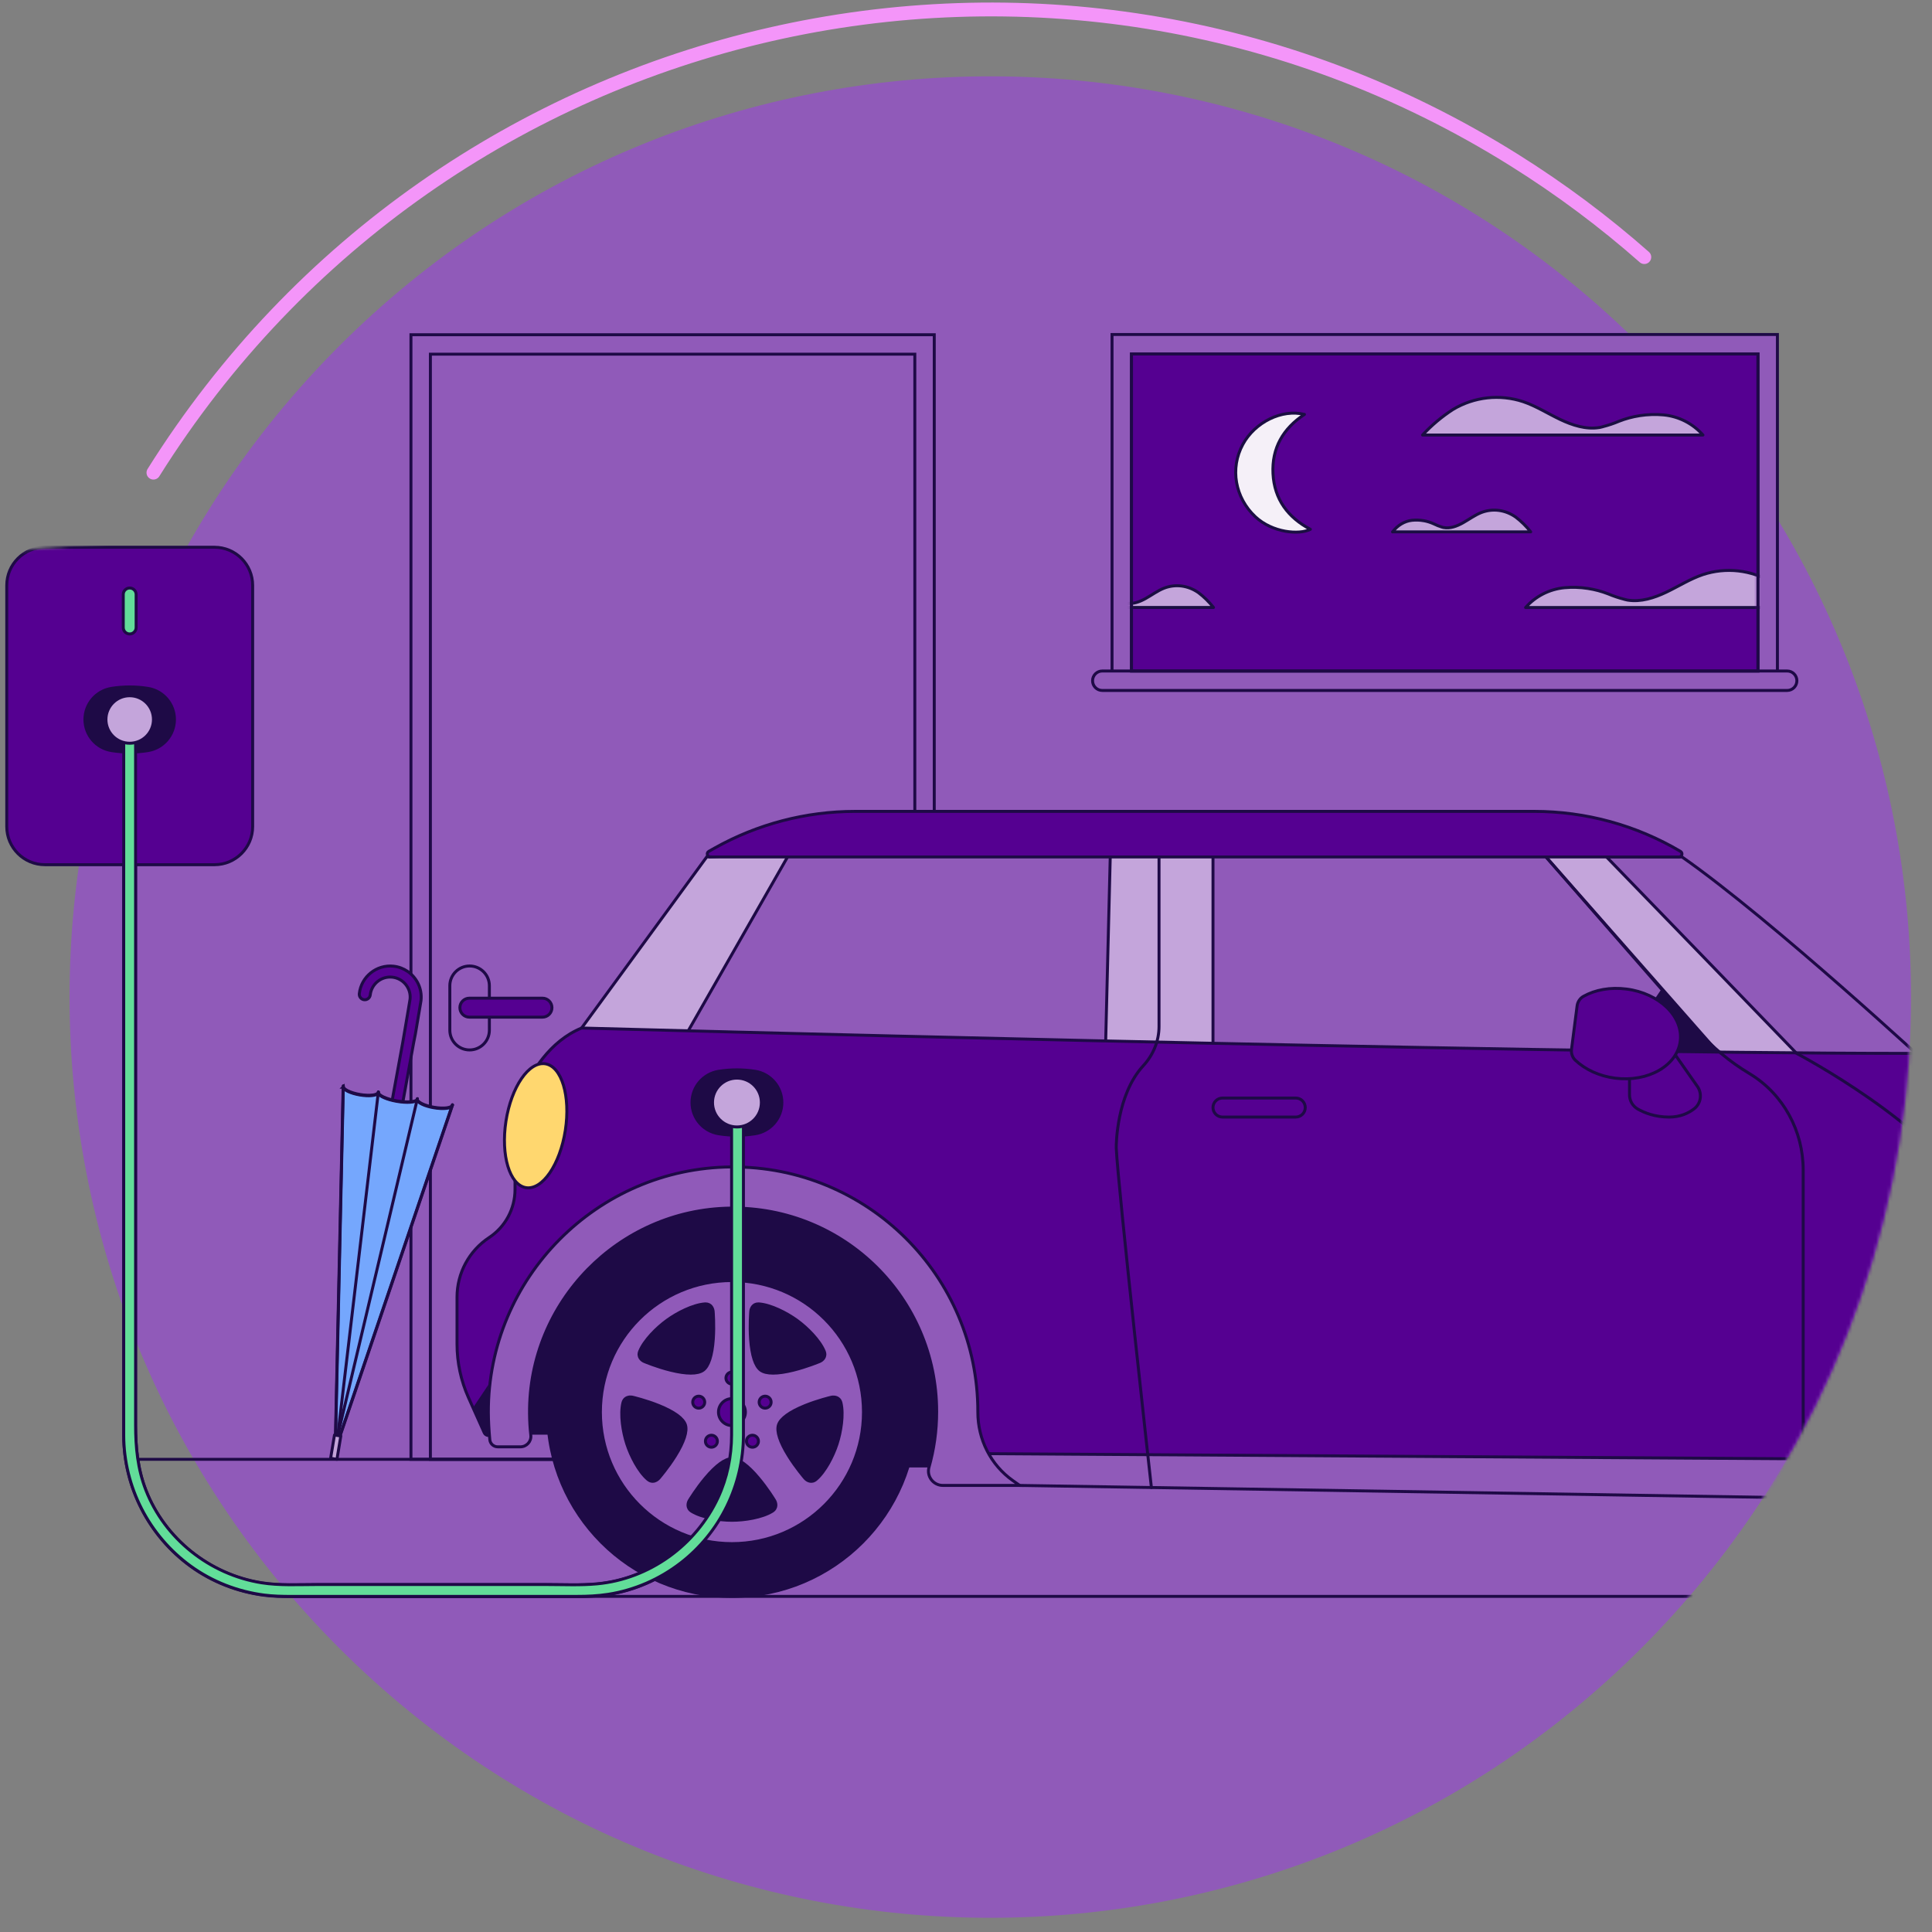 <svg width="570" height="570" viewBox="0 0 570 570" fill="none" xmlns="http://www.w3.org/2000/svg">
<rect x="0" y="0" width="570" height="570" fill="#808080" stroke="none"/>
<g clip-path="url(#clip0_48_1682)">
<path d="M485.124 75.852C473.364 65.48 460.607 55.923 446.881 47.323C310.54 -38.141 130.731 3.104 45.267 139.446" stroke="#F495F9" stroke-width="4.081" stroke-miterlimit="10" stroke-linecap="round"/>
<path d="M484.248 486.248C590.332 380.163 590.332 208.167 484.248 102.082C378.163 -4.002 206.167 -4.002 100.083 102.082C-6.002 208.167 -6.002 380.163 100.083 486.248C206.167 592.332 378.163 592.332 484.248 486.248Z" fill="#905AB9"/>
<mask id="mask0_48_1682" style="mask-type:luminance" maskUnits="userSpaceOnUse" x="-14" y="22" width="578" height="544">
<path d="M530.655 163.976C593.584 278.972 565.539 425.867 458.636 508.772C351.669 591.729 202.295 582.272 106.587 492.545L57.424 491.385L25.076 458.646V408.789L11.415 367.036L10.756 291.846L-8.963 283.677L-13.563 164.051L45.313 158.751L81.743 107.676L125.688 79.456C232.609 -3.466 381.894 5.944 477.609 95.554H535.098L530.661 163.976H530.655Z" fill="white"/>
</mask>
<g mask="url(#mask0_48_1682)">
<path d="M170.175 471.038C173.271 471.038 176.343 470.91 179.41 470.432C187.177 469.231 194.581 465.989 200.797 461.196C212.469 452.2 219.297 438.183 219.338 423.461C219.355 417.42 219.338 411.374 219.338 405.333V325.28C219.338 323.029 215.84 323.029 215.84 325.28V388.856C215.84 398.383 215.84 407.905 215.84 417.432C215.84 419.42 215.84 421.414 215.84 423.402C215.828 429.764 214.545 436.113 211.857 441.903C205.35 455.931 191.608 465.907 176.151 467.341C171.247 467.796 166.21 467.54 161.289 467.54H93.404C88.051 467.54 82.466 467.872 77.165 467.027C61.936 464.595 48.619 454.077 43.022 439.646C40.614 433.437 40.002 427.052 40.002 420.487V405.275C40.002 396.961 40.002 388.652 40.002 380.338C40.002 369.895 40.002 359.453 40.002 349.01C40.002 337.547 40.002 326.09 40.002 314.627C40.002 303.258 40.002 291.888 40.002 280.525C40.002 270.362 40.002 260.199 40.002 250.037C40.002 242.189 40.002 234.341 40.002 226.493C40.002 222.073 40.002 217.654 40.002 213.234V211.502C40.002 209.252 36.503 209.252 36.503 211.502V265.966C36.503 277.067 36.503 288.168 36.503 299.27V415.7C36.503 418.318 36.492 420.942 36.503 423.56C36.556 438.795 43.943 453.167 56.269 462.111C62.624 466.723 70.116 469.621 77.888 470.636C80.576 470.986 83.258 471.038 85.958 471.038H170.157H170.175Z" fill="#62DD99" stroke="#1E0A46" stroke-width="0.875" stroke-miterlimit="10"/>
<path d="M38.264 219.339C42.135 219.339 45.273 216.201 45.273 212.331C45.273 208.46 42.135 205.323 38.264 205.323C34.394 205.323 31.256 208.46 31.256 212.331C31.256 216.201 34.394 219.339 38.264 219.339Z" fill="#C4A5DB" stroke="#1E0A46" stroke-width="0.875" stroke-miterlimit="10"/>
<path d="M217.414 332.545C221.394 332.545 224.62 329.319 224.62 325.339C224.62 321.359 221.394 318.132 217.414 318.132C213.434 318.132 210.207 321.359 210.207 325.339C210.207 329.319 213.434 332.545 217.414 332.545Z" fill="#C4A5DB" stroke="#1E0A46" stroke-width="0.875" stroke-miterlimit="10"/>
<path d="M275.632 98.757H121.244V430.545H275.632V98.757Z" stroke="#1E0A46" stroke-width="0.875" stroke-miterlimit="10"/>
<path d="M63.289 161.458H13.245C7.03 161.458 1.992 166.497 1.992 172.711V243.862C1.992 250.077 7.03 255.115 13.245 255.115H63.289C69.504 255.115 74.542 250.077 74.542 243.862V172.711C74.542 166.497 69.504 161.458 63.289 161.458Z" fill="#550091" stroke="#1E0A46" stroke-width="0.875" stroke-miterlimit="10" stroke-linecap="round"/>
<path d="M40.165 185.137V175.382C40.165 174.333 39.314 173.482 38.264 173.482C37.215 173.482 36.364 174.333 36.364 175.382V185.137C36.364 186.187 37.215 187.038 38.264 187.038C39.314 187.038 40.165 186.187 40.165 185.137Z" fill="#62DD99" stroke="#1E0A46" stroke-width="0.875" stroke-miterlimit="10" stroke-linecap="round"/>
<path d="M43.564 221.461L43.366 221.49C39.984 222.003 36.544 222.003 33.162 221.49L32.964 221.461C28.422 220.773 25.058 216.867 25.058 212.272C25.058 207.707 28.375 203.818 32.888 203.095C36.45 202.529 40.077 202.529 43.64 203.095C48.153 203.812 51.47 207.707 51.47 212.272C51.47 216.867 48.112 220.773 43.564 221.461Z" fill="#1E0A46" stroke="#1E0A46" stroke-width="0.875" stroke-miterlimit="10"/>
<path d="M719.529 430.545H38.852" stroke="#1E0A46" stroke-width="0.875" stroke-miterlimit="10" stroke-linecap="round"/>
<path d="M269.9 104.494H126.981V430.545H269.9V104.494Z" stroke="#1E0A46" stroke-width="0.875" stroke-miterlimit="10" stroke-linecap="round"/>
<path d="M272.594 313.351H267.207V325.665H272.594V313.351Z" fill="#905AB9" stroke="#1E0A46" stroke-width="0.875" stroke-miterlimit="10" stroke-linecap="round"/>
<path d="M138.549 284.997H138.543C135.323 284.997 132.713 287.607 132.713 290.827V303.934C132.713 307.154 135.323 309.765 138.543 309.765H138.549C141.769 309.765 144.38 307.154 144.38 303.934V290.827C144.38 287.607 141.769 284.997 138.549 284.997Z" fill="#905AB9" stroke="#1E0A46" stroke-width="0.875" stroke-miterlimit="10"/>
<path d="M138.48 300.092H160.041C161.587 300.092 162.84 298.839 162.84 297.293C162.84 295.748 161.587 294.495 160.041 294.495H138.48C136.934 294.495 135.681 295.748 135.681 297.293C135.681 298.839 136.934 300.092 138.48 300.092Z" fill="#550091" stroke="#1E0A46" stroke-width="0.875" stroke-miterlimit="10"/>
<path d="M122.515 305.223L122.031 307.684L108.516 381.977C108.365 382.863 107.525 383.452 106.633 383.3C105.747 383.148 105.152 382.309 105.309 381.423L117.076 317.141L118.801 307.678L119 306.523L119.035 306.325L120.457 297.941L120.982 294.775C121.32 291.556 118.982 288.653 115.764 288.297C112.528 287.935 109.607 290.279 109.239 293.509C109.14 294.407 108.336 295.049 107.443 294.95C106.551 294.851 105.91 294.046 106.009 293.154C106.569 288.134 111.105 284.507 116.119 285.061C117.653 285.23 119.052 285.772 120.247 286.583C122.964 288.431 124.597 291.685 124.212 295.171C124.212 295.2 124.206 295.229 124.2 295.259L123.664 298.477L122.533 305.153" fill="#550091"/>
<path d="M122.515 305.223L122.031 307.684L108.516 381.977C108.365 382.863 107.525 383.452 106.633 383.3C105.747 383.148 105.152 382.309 105.309 381.423L117.076 317.141L118.801 307.678L119 306.523L119.035 306.325L120.457 297.941L120.982 294.775C121.32 291.556 118.982 288.653 115.764 288.297C112.528 287.935 109.607 290.279 109.239 293.509C109.14 294.407 108.336 295.049 107.443 294.95C106.551 294.851 105.91 294.046 106.009 293.154C106.569 288.134 111.105 284.507 116.119 285.061C117.653 285.23 119.052 285.772 120.247 286.583C122.964 288.431 124.597 291.685 124.212 295.171C124.212 295.2 124.206 295.229 124.2 295.259L123.664 298.477L122.533 305.153" stroke="#1E0A46" stroke-width="0.875" stroke-linecap="round" stroke-linejoin="round"/>
<path d="M101.228 320.749H101.257C101.385 321.589 103.472 322.58 106.149 323.041C108.819 323.502 111.128 323.268 111.536 322.528L111.659 322.551C111.816 323.391 114.142 324.423 117.104 324.936C120.066 325.449 122.608 325.256 123.046 324.522L123.11 324.534C123.238 325.367 125.325 326.358 128.002 326.819C130.672 327.28 132.981 327.046 133.389 326.306H133.418L98.878 427.933L101.233 320.744L101.228 320.749Z" fill="#75A7FD" stroke="#1E0A46" stroke-width="0.875" stroke-miterlimit="10"/>
<path d="M133.483 325.91L98.942 427.531L101.298 320.347" stroke="#1E0A46" stroke-width="0.875" stroke-linecap="round" stroke-linejoin="round"/>
<path d="M111.676 322.248C111.524 323.111 113.961 324.254 117.127 324.802C120.287 325.35 122.975 325.093 123.127 324.23" stroke="#1E0A46" stroke-width="0.875" stroke-linecap="round" stroke-linejoin="round"/>
<path d="M101.28 320.446C101.128 321.309 103.315 322.411 106.172 322.901C109.023 323.397 111.46 323.093 111.612 322.23" stroke="#1E0A46" stroke-width="0.875" stroke-linecap="round" stroke-linejoin="round"/>
<path d="M123.133 324.225C122.982 325.088 125.168 326.19 128.025 326.679C130.876 327.175 133.314 326.872 133.465 326.009" stroke="#1E0A46" stroke-width="0.875" stroke-linecap="round" stroke-linejoin="round"/>
<path d="M123.151 324.126L99.683 423.344" stroke="#1E0A46" stroke-width="0.875" stroke-linecap="round" stroke-linejoin="round"/>
<path d="M111.629 322.132L99.683 423.345" stroke="#1E0A46" stroke-width="0.875" stroke-linecap="round" stroke-linejoin="round"/>
<path d="M97.542 430.236L99.411 430.546L100.553 423.673L98.683 423.362L97.542 430.236Z" fill="#C3A4DA" stroke="#1E0A46" stroke-width="0.875" stroke-linecap="round" stroke-linejoin="round"/>
<path d="M524.393 98.687H328.084V200.839H524.393V98.687Z" fill="#905AB9" stroke="#1E0A46" stroke-width="0.875" stroke-miterlimit="10" stroke-linecap="round"/>
<path d="M527.268 197.964H325.209C323.625 197.964 322.341 199.248 322.341 200.832V200.838C322.341 202.423 323.625 203.707 325.209 203.707H527.268C528.852 203.707 530.136 202.423 530.136 200.838V200.832C530.136 199.248 528.852 197.964 527.268 197.964Z" fill="#905AB9" stroke="#1E0A46" stroke-width="0.875" stroke-miterlimit="10" stroke-linecap="round"/>
<path d="M333.822 197.964L518.65 197.964V104.43L333.822 104.43V197.964Z" fill="#550091" stroke="#1E0A46" stroke-width="0.875" stroke-miterlimit="10"/>
<mask id="mask1_48_1682" style="mask-type:luminance" maskUnits="userSpaceOnUse" x="333" y="104" width="186" height="94">
<path d="M333.874 197.935L518.598 197.935V104.453L333.874 104.453V197.935Z" fill="white"/>
</mask>
<g mask="url(#mask1_48_1682)">
<path d="M450.101 179.241H531.641C529.006 176.408 526.032 173.906 522.773 171.796C516.639 168.117 509.205 167.289 502.412 169.522C498.634 170.799 495.235 172.979 491.632 174.699C488.069 176.396 484.11 177.679 480.221 177.049C480.175 177.037 480.128 177.032 480.087 177.026C479.79 176.956 479.504 176.892 479.207 176.816V176.804C477.586 176.396 476 175.86 474.461 175.212C472.542 174.466 470.566 173.935 468.543 173.626C468.519 173.615 468.484 173.615 468.467 173.609H468.449C466.17 173.259 463.843 173.183 461.528 173.399C457.109 173.825 453.022 175.918 450.095 179.241H450.101Z" fill="#C4A5DB" stroke="#1B0E43" stroke-width="0.875" stroke-linecap="round" stroke-linejoin="round"/>
<path d="M502.418 128.341C499.451 124.965 495.305 122.843 490.821 122.411C488.477 122.196 486.116 122.277 483.801 122.627H483.784C483.784 122.627 483.731 122.627 483.708 122.645C481.656 122.959 479.65 123.502 477.708 124.26C476.157 124.918 474.542 125.466 472.898 125.88V125.892C472.601 125.968 472.309 126.038 472.006 126.108C471.954 126.12 471.913 126.125 471.866 126.131C467.919 126.767 463.902 125.466 460.287 123.746C456.631 122.003 453.179 119.788 449.349 118.493C442.457 116.225 434.912 117.065 428.685 120.796C425.385 122.93 422.371 125.466 419.694 128.347H502.424L502.418 128.341Z" fill="#C4A5DB" stroke="#1B0E43" stroke-width="0.875" stroke-linecap="round" stroke-linejoin="round"/>
<path d="M410.854 156.934C412.324 154.975 414.364 153.756 416.574 153.506C417.729 153.383 418.895 153.424 420.032 153.628C420.032 153.628 420.061 153.628 420.073 153.628C421.081 153.809 422.072 154.124 423.029 154.561C423.792 154.946 424.585 155.261 425.396 155.5C425.542 155.54 425.687 155.581 425.833 155.622C425.856 155.622 425.886 155.634 425.903 155.634C427.85 156.001 429.827 155.249 431.605 154.258C433.407 153.255 435.104 151.978 436.999 151.226C440.398 149.914 444.112 150.398 447.179 152.555C448.806 153.791 450.292 155.255 451.61 156.916H410.843V156.922L410.854 156.934Z" fill="#C4A5DB" stroke="#1B0E43" stroke-width="0.875" stroke-linecap="round" stroke-linejoin="round"/>
<path d="M317.268 179.242C318.738 177.283 320.778 176.064 322.988 175.814C324.143 175.691 325.309 175.732 326.446 175.936C326.446 175.936 326.475 175.936 326.487 175.936C327.495 176.117 328.486 176.432 329.443 176.869C330.206 177.254 330.999 177.569 331.81 177.808C331.956 177.849 332.101 177.889 332.247 177.93C332.271 177.93 332.3 177.942 332.317 177.942C334.265 178.309 336.241 177.557 338.019 176.566C339.821 175.563 341.518 174.286 343.413 173.534C346.812 172.222 350.526 172.706 353.593 174.863C355.22 176.099 356.706 177.563 358.024 179.225H317.257V179.23L317.268 179.242Z" fill="#C4A5DB" stroke="#1B0E43" stroke-width="0.875" stroke-linecap="round" stroke-linejoin="round"/>
<path d="M384.857 122.26C378.531 126.44 375.19 132.212 375.574 139.746C375.965 147.319 379.982 152.66 386.6 156.164C383.282 157.844 375.446 157.179 370.397 152.485C364.362 146.87 362.835 138.183 366.671 131.116C370.239 124.539 378.222 120.598 384.851 122.266L384.857 122.26Z" fill="#F5F0F8" stroke="#1B0E43" stroke-width="0.875" stroke-linecap="round" stroke-linejoin="round"/>
</g>
<path d="M518.656 104.43H333.827V197.964H518.656V104.43Z" stroke="#1E0A46" stroke-width="0.875" stroke-miterlimit="10" stroke-linecap="round"/>
<path d="M38.264 219.281C42.135 219.281 45.273 216.143 45.273 212.272C45.273 208.402 42.135 205.264 38.264 205.264C34.394 205.264 31.256 208.402 31.256 212.272C31.256 216.143 34.394 219.281 38.264 219.281Z" fill="#C4A5DB" stroke="#1E0A46" stroke-width="0.875" stroke-miterlimit="10"/>
<path d="M188.232 312.015C188.232 312.015 227.49 249.57 229.204 248.626C230.912 247.681 335.641 248.626 335.641 248.626L330.457 315.636L188.232 312.01V312.015Z" fill="#905AB9" stroke="#1E0A46" stroke-width="0.875" stroke-miterlimit="10" stroke-linecap="round"/>
<path d="M570.338 315.426C570.338 315.426 523.069 271.581 496.255 252.83L468.524 252.771L530.054 319.904L570.338 315.426Z" fill="#905AB9" stroke="#1E0A46" stroke-width="0.875" stroke-miterlimit="10" stroke-linecap="round"/>
<path d="M329.326 244.941L458.578 249.64L525.408 314.423L332.51 322.207L329.326 312.015L335.641 269.925L329.326 244.941Z" fill="#905AB9" stroke="#1E0A46" stroke-width="0.875" stroke-miterlimit="10" stroke-linecap="round"/>
<path d="M171.598 303.299L208.499 252.83L232.993 251.699L199.252 310.78L172.95 308.284L171.598 303.299Z" fill="#C4A5DB" stroke="#1E0A46" stroke-width="0.875" stroke-miterlimit="10"/>
<path d="M327.565 252.463L326.031 314.424H344.444H357.872V248.626H328.328L327.565 252.463Z" fill="#C4A5DB" stroke="#1E0A46" stroke-width="0.875" stroke-miterlimit="10"/>
<path d="M455.132 251.699L519.752 325.129C519.752 325.129 540.497 322.103 539.733 320.948C538.964 319.8 469.906 248.626 469.906 248.626L455.138 251.693L455.132 251.699Z" fill="#C4A5DB" stroke="#1E0A46" stroke-width="0.875" stroke-miterlimit="10"/>
<path d="M142.83 422.621L138.223 412.354C135.99 407.374 134.836 401.981 134.836 396.529V382.699C134.836 375.621 138.393 369.015 144.305 365.12C149.08 361.972 151.949 356.643 151.949 350.923V336.142C151.949 327.431 154.776 318.896 160.246 312.109C163.126 308.535 166.857 305.235 171.598 303.299C171.598 303.299 444.678 310.779 562.898 310.779L577.474 311.007C577.474 311.007 665.084 307.648 693.479 342.276C695.765 345.063 700.4 350.625 702.301 355.832L703.595 359.5C704.849 362.409 705.881 365.4 706.895 368.397C708.132 372.053 710.609 375.201 713.95 377.259C717.42 379.393 719.536 383.177 719.536 387.253C719.536 392.757 718.253 398.185 715.787 403.106L712.959 408.75C711.332 411.998 710.487 415.584 710.487 419.216C710.487 422.003 711.064 424.761 712.19 427.315C713.076 429.332 712.522 431.699 710.825 433.11L705.951 437.168H685.445L682.43 413.094L551.628 420.581L546.992 437.198L283.049 435.425V394.57L164.962 385.411L151.43 394.57L145.669 422.318C145.372 423.747 143.424 423.956 142.824 422.627L142.83 422.621Z" fill="#550091" stroke="#1E0A46" stroke-width="0.875" stroke-miterlimit="10"/>
<path d="M300.838 438.247L534.661 441.979L546.993 437.192L545.902 430.498L287.078 428.854L293.503 436.644L300.838 438.247Z" fill="#905AB9" stroke="#1E0A46" stroke-width="0.875" stroke-miterlimit="10" stroke-linecap="round"/>
<path d="M153.447 422.837H228.142L234.987 432.51H278.285C278.285 432.51 283.194 411.531 283.049 410.937C282.903 410.342 275.014 387.725 275.014 387.725C275.014 387.725 245.255 357.371 244.806 357.22C244.357 357.068 221 350.526 220.551 350.526C220.102 350.526 202.097 351.57 202.097 351.57L179.031 361.389L161.027 378.647L148.823 398.885V413.316L153.435 422.837H153.447Z" fill="#1E0A46" stroke="#1E0A46" stroke-width="0.875" stroke-miterlimit="10"/>
<path d="M549.914 437.163H679.953C679.953 437.163 682.932 414.085 682.436 413.088C681.941 412.091 672.507 391.498 672.758 389.51C673.008 387.521 660.35 371.89 659.108 370.648C657.867 369.406 642.48 357.249 638.509 355.512C634.538 353.774 621.14 352.287 618.656 352.036C616.172 351.786 602.523 352.287 601.036 352.036C599.549 351.786 591.107 354.52 589.124 355.261C587.136 356.007 568.776 367.423 568.029 367.919C567.283 368.415 557.604 382.064 556.864 383.306C556.123 384.548 550.66 400.675 549.914 401.917C549.167 403.159 546.689 429.962 546.689 429.962L549.914 437.157V437.163Z" fill="#1E0A46" stroke="#1E0A46" stroke-width="0.875" stroke-miterlimit="10"/>
<path d="M153.529 426.86C155.371 426.86 156.817 425.256 156.607 423.426C156.368 421.356 156.246 419.286 156.228 417.059C155.919 384.157 182.53 356.893 215.432 356.433C248.992 355.966 276.344 383.032 276.344 416.487C276.344 422.172 275.556 427.67 274.081 432.877C273.317 435.571 275.37 438.247 278.174 438.247H300.844L298.844 436.836C292.278 432.206 288.483 424.644 288.494 416.616C288.494 416.575 288.494 416.534 288.494 416.487C288.494 376.431 255.884 343.996 215.764 344.282C176.192 344.562 143.99 377.073 144.077 416.645C144.077 418.971 144.258 422.102 144.509 424.743C144.62 425.944 145.634 426.86 146.841 426.86H153.54H153.529Z" fill="#905AB9" stroke="#1E0A46" stroke-width="0.875" stroke-miterlimit="10" stroke-linecap="round"/>
<path d="M215.945 362.24C185.918 362.24 161.575 386.583 161.575 416.61C161.575 446.638 185.918 470.98 215.945 470.98C245.973 470.98 270.315 446.638 270.315 416.61C270.315 386.583 245.973 362.24 215.945 362.24Z" fill="#1E0A46" stroke="#1E0A46" stroke-width="0.875" stroke-miterlimit="10"/>
<path d="M215.945 455.418C194.512 455.418 177.137 438.043 177.137 416.61C177.137 395.177 194.512 377.802 215.945 377.802C237.378 377.802 254.753 395.177 254.753 416.61C254.753 438.043 237.378 455.418 215.945 455.418Z" fill="#905AB9" stroke="#1E0A46" stroke-width="0.875" stroke-miterlimit="10" stroke-linecap="round"/>
<path d="M215.945 430.353C213.957 430.353 211.263 432.312 208.15 436.014C205.474 439.198 203.468 442.509 203.38 442.649C202.92 443.413 202.553 444.952 204.092 445.891C207.071 447.716 212.19 448.532 215.945 448.532C219.7 448.532 224.819 447.716 227.799 445.891C229.338 444.952 228.971 443.407 228.51 442.649C228.429 442.509 226.417 439.192 223.741 436.014C220.627 432.312 217.928 430.353 215.945 430.353Z" fill="#1E0A46" stroke="#1E0A46" stroke-width="0.875" stroke-miterlimit="10"/>
<path d="M245.25 412.231C245.092 412.266 241.314 413.153 237.466 414.715C232.982 416.534 230.283 418.493 229.67 420.382C229.058 422.272 230.084 425.437 232.644 429.548C234.842 433.076 237.378 436.008 237.483 436.131C238.066 436.801 239.419 437.629 240.789 436.457C243.442 434.189 245.803 429.571 246.964 426.003C248.124 422.435 248.929 417.316 248.118 413.916C247.698 412.161 246.118 412.039 245.255 412.237L245.25 412.231Z" fill="#1E0A46" stroke="#1E0A46" stroke-width="0.875" stroke-miterlimit="10"/>
<path d="M223.734 384.688C222.125 384.688 221.565 386.058 221.496 386.903C221.484 387.067 221.157 390.926 221.449 395.078C221.793 399.906 222.819 403.072 224.428 404.243C225.233 404.827 226.469 405.118 228.09 405.118C229.711 405.118 231.716 404.827 234.066 404.243C238.101 403.241 241.675 401.736 241.827 401.678C242.649 401.334 243.85 400.302 243.156 398.634C241.815 395.41 238.153 391.737 235.122 389.533C232.084 387.329 227.466 384.979 223.985 384.699C223.904 384.694 223.822 384.688 223.746 384.688H223.734Z" fill="#1E0A46" stroke="#1E0A46" stroke-width="0.875" stroke-miterlimit="10"/>
<path d="M208.15 384.688C208.074 384.688 207.992 384.688 207.911 384.699C204.43 384.973 199.806 387.323 196.774 389.533C193.737 391.737 190.075 395.41 188.74 398.634C188.052 400.302 189.253 401.328 190.069 401.678C190.221 401.742 193.795 403.246 197.83 404.243C202.529 405.41 205.858 405.41 207.467 404.243C209.077 403.077 210.103 399.906 210.447 395.078C210.738 390.932 210.418 387.067 210.4 386.903C210.33 386.058 209.771 384.688 208.161 384.688H208.15Z" fill="#1E0A46" stroke="#1E0A46" stroke-width="0.875" stroke-miterlimit="10"/>
<path d="M185.993 412.155C185.142 412.155 184.098 412.528 183.766 413.904C182.956 417.303 183.76 422.423 184.921 425.991C186.081 429.559 188.436 434.177 191.095 436.445C191.597 436.871 192.092 437.034 192.553 437.034C193.352 437.034 194.028 436.544 194.401 436.119C194.506 435.996 197.042 433.063 199.24 429.536C201.8 425.431 202.832 422.259 202.214 420.37C201.602 418.481 198.902 416.522 194.418 414.703C190.564 413.14 186.792 412.26 186.635 412.219C186.448 412.178 186.227 412.149 185.993 412.149V412.155Z" fill="#1E0A46" stroke="#1E0A46" stroke-width="0.875" stroke-miterlimit="10"/>
<path d="M215.944 404.802C214.971 404.802 214.178 405.595 214.178 406.569C214.178 407.543 214.971 408.336 215.944 408.336C216.918 408.336 217.711 407.543 217.711 406.569C217.711 405.595 216.918 404.802 215.944 404.802Z" fill="#550091" stroke="#1E0A46" stroke-width="0.875" stroke-miterlimit="10"/>
<path d="M225.74 411.916C224.767 411.916 223.974 412.709 223.974 413.683C223.974 414.656 224.767 415.449 225.74 415.449C226.714 415.449 227.507 414.656 227.507 413.683C227.507 412.709 226.714 411.916 225.74 411.916Z" fill="#550091" stroke="#1E0A46" stroke-width="0.875" stroke-miterlimit="10"/>
<path d="M215.945 412.639C213.759 412.639 211.975 414.417 211.975 416.61C211.975 418.802 213.753 420.58 215.945 420.58C218.138 420.58 219.916 418.802 219.916 416.61C219.916 414.417 218.138 412.639 215.945 412.639Z" fill="#550091" stroke="#1E0A46" stroke-width="0.875" stroke-miterlimit="10"/>
<path d="M221.997 423.438C221.023 423.438 220.23 424.23 220.23 425.204C220.23 426.178 221.023 426.971 221.997 426.971C222.971 426.971 223.764 426.178 223.764 425.204C223.764 424.23 222.971 423.438 221.997 423.438Z" fill="#550091" stroke="#1E0A46" stroke-width="0.875" stroke-miterlimit="10"/>
<path d="M209.887 423.438C208.913 423.438 208.12 424.23 208.12 425.204C208.12 426.178 208.913 426.971 209.887 426.971C210.86 426.971 211.653 426.178 211.653 425.204C211.653 424.23 210.86 423.438 209.887 423.438Z" fill="#550091" stroke="#1E0A46" stroke-width="0.875" stroke-miterlimit="10"/>
<path d="M206.144 411.916C205.17 411.916 204.377 412.709 204.377 413.683C204.377 414.656 205.17 415.449 206.144 415.449C207.117 415.449 207.91 414.656 207.91 413.683C207.91 412.709 207.117 411.916 206.144 411.916Z" fill="#550091" stroke="#1E0A46" stroke-width="0.875" stroke-miterlimit="10"/>
<path d="M711.461 435.705C712.423 433.554 710.738 431.151 708.394 431.326C690.401 432.661 689.579 424.091 689.486 415.683C689.06 376.484 657.004 344.556 617.799 344.282C577.679 344.002 545.069 376.437 545.069 416.487C545.069 425.461 544.48 432.16 534.661 441.979L551.412 442.089C553.377 442.101 555.091 440.76 555.564 438.848C557.546 430.866 557.214 424.58 557.214 416.487C557.214 383.026 584.577 355.96 618.143 356.433C650.59 356.893 677.02 383.446 677.329 415.893C677.393 422.557 676.297 429.146 674.315 435.239C673.277 438.434 675.667 441.705 679.026 441.705H704.196C706.977 441.705 709.502 440.066 710.639 437.524L711.455 435.693L711.461 435.705Z" fill="#550091" stroke="#1E0A46" stroke-width="0.875" stroke-miterlimit="10"/>
<path d="M618.556 362.24C588.529 362.24 564.187 386.583 564.187 416.61C564.187 446.638 588.529 470.98 618.556 470.98C648.584 470.98 672.926 446.638 672.926 416.61C672.926 386.583 648.584 362.24 618.556 362.24Z" fill="#1E0A46" stroke="#1E0A46" stroke-width="0.875" stroke-miterlimit="10"/>
<path d="M339.698 438.865C339.698 438.865 329.792 349.739 329.332 338.702C329.297 337.909 329.378 322.994 337.29 314.441C340.229 311.263 341.949 307.147 341.949 302.82V248.631" stroke="#1E0A46" stroke-width="0.875" stroke-miterlimit="10" stroke-linecap="round"/>
<path d="M531.996 441.938V345.168C531.996 333.676 526.166 322.878 516.37 316.879C516.277 316.82 516.178 316.762 516.085 316.704C510.301 313.24 505.1 308.902 500.669 303.83L455.138 251.699" stroke="#1E0A46" stroke-width="0.875" stroke-miterlimit="10" stroke-linecap="round"/>
<path d="M530.055 310.779C530.055 310.779 570.904 332.265 581.375 353.82" stroke="#1E0A46" stroke-width="0.875" stroke-miterlimit="10" stroke-linecap="round"/>
<path d="M480.751 315.49V322.977C480.751 324.72 481.678 326.335 483.194 327.204C485.159 328.323 488.272 329.571 492.43 329.571C495.741 329.571 498.161 328.417 499.84 327.117C501.869 325.542 502.254 322.621 500.779 320.522L493.567 310.237L480.751 315.49Z" fill="#550091" stroke="#1E0A46" stroke-width="0.875" stroke-miterlimit="10"/>
<path d="M382.285 323.956H360.677C359.128 323.956 357.872 325.212 357.872 326.761C357.872 328.31 359.128 329.565 360.677 329.565H382.285C383.833 329.565 385.089 328.31 385.089 326.761C385.089 325.212 383.833 323.956 382.285 323.956Z" fill="#550091" stroke="#1E0A46" stroke-width="0.875" stroke-miterlimit="10"/>
<path d="M222.737 334.504L222.539 334.533C219.146 335.046 215.688 335.046 212.295 334.533L212.097 334.504C207.537 333.816 204.161 329.892 204.161 325.28C204.161 320.697 207.49 316.791 212.021 316.068C215.595 315.496 219.239 315.496 222.813 316.068C227.343 316.791 230.673 320.697 230.673 325.28C230.673 329.892 227.303 333.816 222.737 334.504Z" fill="#1E0A46" stroke="#1E0A46" stroke-width="0.875" stroke-miterlimit="10" stroke-linecap="round"/>
<path d="M166.791 333.482C168.357 323.388 165.705 314.598 160.869 313.847C156.032 313.097 150.841 320.67 149.275 330.764C147.709 340.857 150.36 349.648 155.197 350.399C160.034 351.149 165.224 343.575 166.791 333.482Z" fill="#FFD76F" stroke="#1E0A46" stroke-width="0.875" stroke-miterlimit="10"/>
<path d="M209.554 252.829H495.345C496.243 252.829 496.569 251.646 495.794 251.185C482.739 243.46 467.848 239.384 452.677 239.384H252.269C237.739 239.384 223.46 243.121 210.79 250.235L209.123 251.173C208.33 251.617 208.645 252.823 209.554 252.823V252.829Z" fill="#550091" stroke="#1E0A46" stroke-width="0.875" stroke-miterlimit="10"/>
<path d="M107.514 470.98H719.53" stroke="#1E0A46" stroke-width="0.875" stroke-miterlimit="10" stroke-linecap="round"/>
<path d="M139.553 415.315L144.071 408.581V423.548L142.427 421.729L139.553 415.315Z" fill="#1E0A46"/>
<path d="M532.305 441.938L531.99 430.411L542.695 430.714C542.695 431.758 535.698 441.985 534.661 441.985L532.305 441.944V441.938Z" fill="#1E0A46"/>
<path d="M477.935 309.847L490.173 291.819L506.79 310.401L477.935 309.847Z" fill="#1E0A46"/>
<path d="M465.289 296.792C465.44 295.602 466.128 294.53 467.178 293.947C470.618 292.022 475.078 291.189 479.877 291.801C489.555 293.037 496.651 299.923 495.724 307.182C494.797 314.441 486.197 319.327 476.518 318.091C471.784 317.485 467.65 315.508 464.781 312.808C463.901 311.981 463.493 310.756 463.65 309.555L465.289 296.792Z" fill="#550091" stroke="#1E0A46" stroke-width="0.875" stroke-miterlimit="10"/>
<path d="M170.175 470.98C173.271 470.98 176.343 470.852 179.41 470.374C187.177 469.173 194.581 465.931 200.797 461.138C212.469 452.141 219.297 438.125 219.338 423.403C219.355 417.362 219.338 411.316 219.338 405.275V325.222C219.338 322.971 215.84 322.971 215.84 325.222V388.798C215.84 398.325 215.84 407.847 215.84 417.374C215.84 419.362 215.84 421.356 215.84 423.344C215.828 429.705 214.545 436.055 211.857 441.845C205.35 455.873 191.608 465.849 176.151 467.283C171.247 467.738 166.21 467.482 161.289 467.482H93.404C88.051 467.482 82.466 467.814 77.165 466.969C61.936 464.537 48.619 454.019 43.022 439.588C40.614 433.379 40.002 426.994 40.002 420.429V405.217C40.002 396.903 40.002 388.594 40.002 380.28V348.952C40.002 337.489 40.002 326.032 40.002 314.569V280.466C40.002 270.304 40.002 260.141 40.002 249.978V211.45C40.002 209.2 36.503 209.2 36.503 211.45V265.913C36.503 277.015 36.503 288.116 36.503 299.218V415.648C36.503 418.266 36.492 420.89 36.503 423.508C36.556 438.743 43.943 453.115 56.269 462.059C62.624 466.671 70.116 469.569 77.888 470.583C80.576 470.933 83.258 470.986 85.958 470.986H170.157L170.175 470.98Z" fill="#62DD99" stroke="#1E0A46" stroke-width="0.875" stroke-miterlimit="10"/>
<path d="M38.264 219.281C42.135 219.281 45.273 216.143 45.273 212.272C45.273 208.402 42.135 205.264 38.264 205.264C34.394 205.264 31.256 208.402 31.256 212.272C31.256 216.143 34.394 219.281 38.264 219.281Z" fill="#C4A5DB" stroke="#1E0A46" stroke-width="0.875" stroke-miterlimit="10"/>
<path d="M217.419 332.487C221.4 332.487 224.626 329.26 224.626 325.28C224.626 321.3 221.4 318.074 217.419 318.074C213.439 318.074 210.213 321.3 210.213 325.28C210.213 329.26 213.439 332.487 217.419 332.487Z" fill="#C4A5DB" stroke="#1E0A46" stroke-width="0.875" stroke-miterlimit="10"/>
</g>
</g>
<defs>
<clipPath id="clip0_48_1682">
<rect width="628" height="628" fill="white" transform="translate(-29 -29)"/>
</clipPath>
</defs>
</svg>
